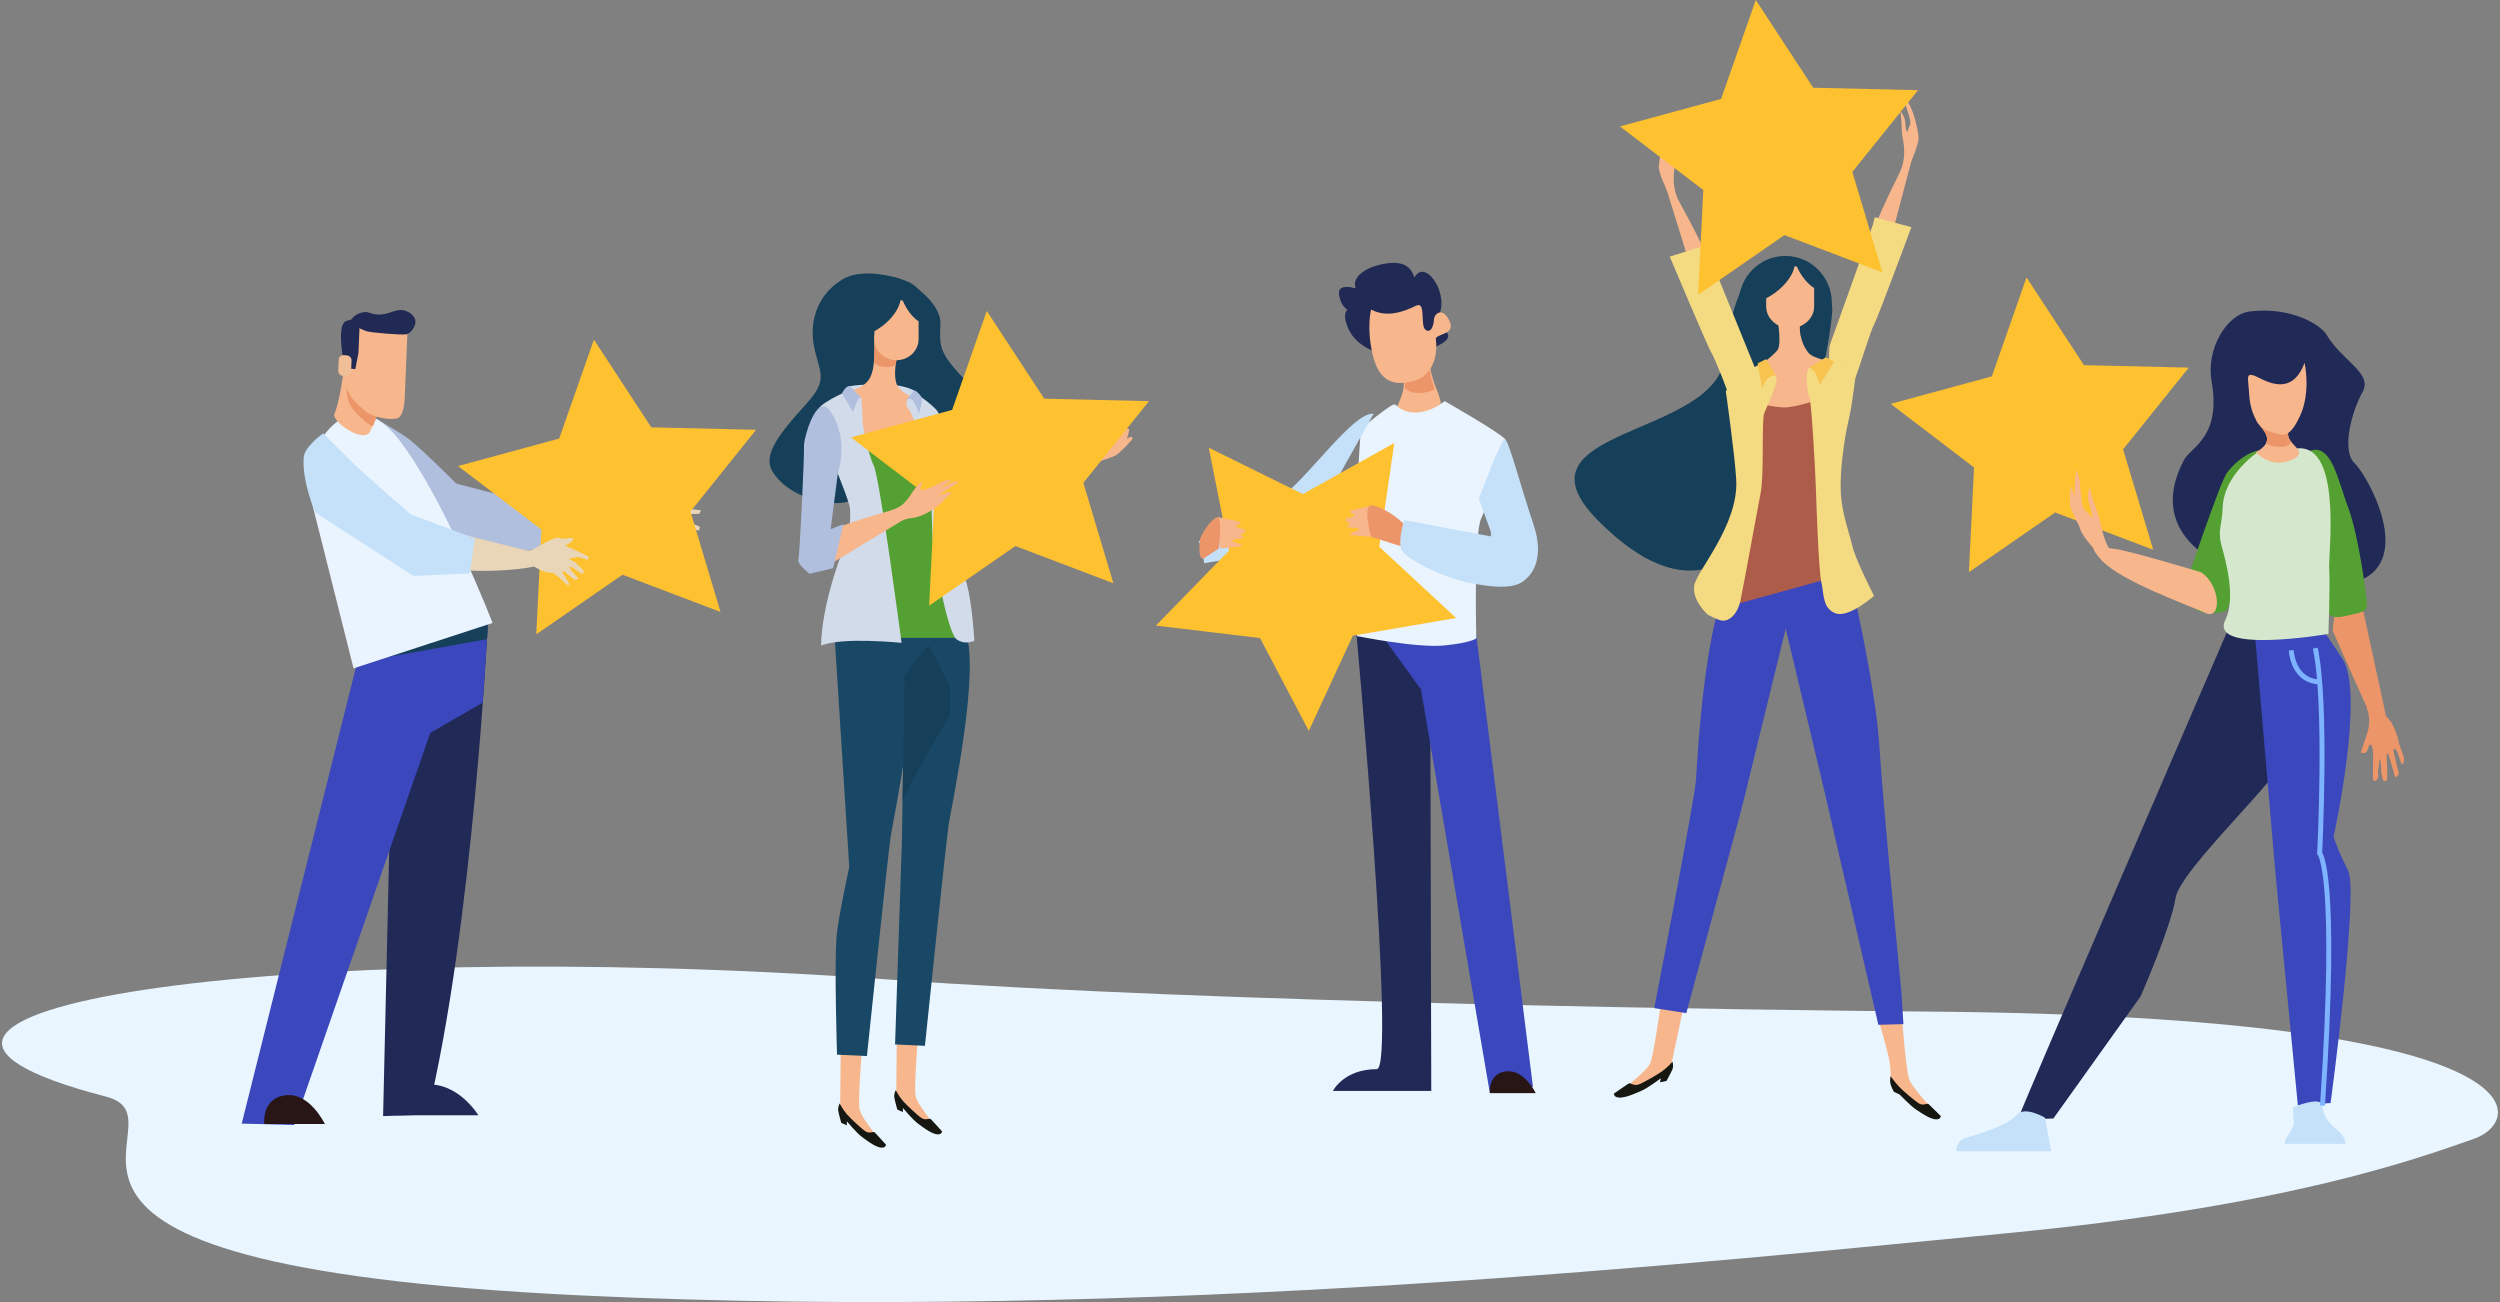 <svg xmlns="http://www.w3.org/2000/svg" fill="none" viewBox="0 0 288 150" height="150" width="288">
<rect x="0" y="0" width="288" height="150" fill="#808080" stroke="none"/>
<g clip-path="url(#clip0_1004_31698)">
<path fill="#FEC12F" d="M233.456 31.961L240.074 42.068L252.148 42.347L244.58 51.763L248.048 63.331L236.752 59.038L226.818 65.909L227.409 53.849L217.808 46.526L229.463 43.357L233.456 31.961Z"></path>
<path fill="#E9F6FF" d="M222.791 116.543C202.624 116.37 140.129 115.559 102.201 112.828C31.865 107.771 -25.546 116.549 12.21 126.33C22.762 129.061 -7.605 145.667 66.844 149.228C132.195 152.352 198.783 145.175 231.01 142.085C263.238 138.995 278.102 133.613 285.006 131.188C291.073 129.055 293.285 117.147 222.791 116.543Z"></path>
<path fill="#212A54" d="M161.207 41.311C161.207 41.311 165.433 40.294 166.55 39.245C167.666 38.195 165.181 37.902 165.859 36.075C166.849 33.41 163.839 29.41 162.775 32.34C161.712 35.271 163.214 36.327 163.121 34.932C163.028 33.537 163.759 29.796 159.812 30.334C155.871 30.872 154.682 33.503 158.064 34.5C161.446 35.497 153.911 31.324 154.257 33.915C154.602 36.507 156.908 36.042 157.705 35.955C158.503 35.869 154.383 34.221 155.014 36.939C155.645 39.657 158.091 40.68 161.201 41.311H161.207Z"></path>
<path fill="#F7B68B" d="M164.483 41.016C164.483 41.016 164.902 43.448 165.373 44.544C166.231 46.524 167.294 49.787 160.835 48.252C159.752 47.993 162.815 44.75 161.28 43.155C159.745 41.554 164.476 41.016 164.476 41.016H164.483Z"></path>
<path fill="#EC9568" d="M165.022 40.984C165.022 40.984 164.178 41.888 165.288 44.865C165.288 44.865 163.181 45.908 161.832 44.706C161.885 44.214 161.792 43.682 161.294 43.157C159.759 41.556 165.028 40.984 165.028 40.984H165.022Z"></path>
<path fill="#F7B68B" d="M157.951 35.659C157.951 35.659 157.4 37.699 158.118 40.796C158.835 43.892 160.47 44.61 163.028 43.832C165.586 43.048 165.56 39.899 165.407 39.141C165.254 38.384 167.766 38.663 166.982 36.981C166.204 35.3 165.228 36.111 165.194 36.815C165.161 37.52 164.829 38.47 164.204 37.978C163.58 37.493 164.311 34.629 163.121 35.221C161.925 35.812 159.825 36.682 157.951 35.659Z"></path>
<path fill="#212957" d="M164.756 73.669L164.882 125.678H153.546C153.546 125.678 154.802 123.166 158.603 123.166C160.875 123.166 156.217 72.539 156.217 72.539L164.762 73.669H164.756Z"></path>
<path fill="#3B47BC" d="M170.005 72.633L176.597 125.2L171.633 125.924L163.692 79.41L159.074 73.038L170.005 72.633Z"></path>
<path fill="#281617" d="M171.64 125.929H176.916C176.916 125.929 175.6 123.158 173.487 123.424C171.374 123.69 171.64 125.929 171.64 125.929Z"></path>
<path fill="#EAF4FE" d="M160.709 46.596C160.429 46.331 156.768 49.407 156.768 49.407C156.768 49.407 155.685 65.122 155.871 69.209C156.057 73.288 156.376 73.288 156.376 73.288C156.376 73.288 163.22 74.671 166.363 74.358C169.506 74.046 170.071 73.541 170.071 73.541C170.071 73.541 169.759 61.607 170.636 59.72C171.513 57.833 173.965 51.367 173.4 50.61C172.835 49.859 166.43 46.211 166.43 46.211C166.43 46.211 163.16 48.909 160.715 46.59L160.709 46.596Z"></path>
<path fill="#C5E1F9" d="M158.243 47.665C158.243 47.665 151.851 59.054 151.313 60.097C150.775 61.147 149.778 63.839 145.984 64.018C142.189 64.197 138.727 64.888 138.727 64.888C138.727 64.888 138.389 62.589 138.096 62.443C137.804 62.29 143.811 58.649 146.635 57.765C149.466 56.881 155.718 47.326 158.243 47.665Z"></path>
<path fill="#FEC12F" d="M139.252 51.576L150.084 56.919L160.622 51.031L158.888 62.985L167.745 71.192L155.845 73.232L150.775 84.195L145.153 73.504L133.159 72.069L141.591 63.424L139.252 51.576Z"></path>
<path fill="#F7B68B" d="M158.084 58.218L155.446 58.875C155.446 58.875 155.632 59.208 156.01 59.254C156.389 59.301 155.632 59.633 155.259 59.679C154.881 59.726 154.974 60.105 155.399 60.244C155.824 60.384 155.306 60.384 155.306 60.577C155.306 60.769 154.741 60.716 155.592 60.763C156.442 60.809 156.675 60.995 156.675 60.995L155.452 61.513C155.452 61.513 155.313 61.653 156.157 61.7C157.007 61.746 157.944 61.839 157.944 61.839C157.944 61.839 158.369 58.543 158.084 58.211V58.218Z"></path>
<path fill="#EC9568" d="M161.991 60.616C161.991 60.616 162.416 61.939 162.13 62.503C161.845 63.068 161.612 63.022 160.343 62.596C159.074 62.171 157.938 61.846 157.938 61.846C157.938 61.846 156.901 58.032 158.077 58.218C159.253 58.404 161.001 59.54 161.984 60.623L161.991 60.616Z"></path>
<path fill="#C5E1F9" d="M171.758 61.796L161.771 59.909C161.771 59.909 161.08 61.982 161.393 63.178C161.705 64.374 166.416 66.567 169.247 67.139C172.071 67.704 173.958 67.77 175.088 67.198C176.217 66.634 178.104 64.687 176.656 60.414C175.214 56.142 173.832 50.806 173.386 50.613C172.948 50.427 170.37 57.457 170.37 57.457L171.752 61.291V61.796H171.758Z"></path>
<path fill="#F7B68B" d="M140.315 59.57L142.973 60.142C142.973 60.142 142.794 60.481 142.422 60.541C142.05 60.6 142.814 60.906 143.192 60.939C143.571 60.972 143.491 61.351 143.073 61.511C142.654 61.663 143.173 61.65 143.179 61.836C143.179 62.022 143.751 61.956 142.9 62.035C142.056 62.109 141.824 62.308 141.824 62.308L143.066 62.786C143.066 62.786 143.212 62.926 142.369 62.999C141.525 63.072 140.581 63.198 140.581 63.198C140.581 63.198 140.043 59.916 140.315 59.577V59.57Z"></path>
<path fill="#EC9568" d="M138.256 62.051C138.256 62.051 138.076 63.38 138.242 63.938C138.409 64.496 138.528 64.45 139.186 63.998C139.837 63.552 140.415 63.2 140.415 63.2C140.415 63.2 140.827 59.366 140.216 59.579C139.605 59.791 138.734 60.948 138.249 62.051H138.256Z"></path>
<path fill="#F7B68B" d="M117.278 61.05C118.415 60.04 125.046 54.007 125.491 53.654C125.937 53.309 127.99 52.764 128.508 52.472C129.026 52.179 129.977 51.123 130.349 50.717C130.721 50.312 130.156 50.219 129.93 50.505C129.704 50.791 130.023 49.94 130.076 49.575C130.129 49.209 129.438 49.422 129.319 49.501C129.199 49.581 128.309 50.571 128.196 50.711C128.083 50.857 127.345 51.203 127.491 50.797C127.638 50.385 127.452 49.953 127.113 50.618C126.767 51.276 126.754 51.149 126.362 51.428C125.97 51.701 125.432 51.8 124.827 52.724C124.222 53.648 116.468 58.033 114.368 59.256C111.431 60.964 114.84 63.21 117.278 61.043V61.05Z"></path>
<path fill="#B0BFDE" d="M106.102 47.028C106.726 46.503 107.63 46.702 108.427 47.626C110.919 50.536 113.504 54.968 115.105 57.918C115.285 58.251 118.474 56.776 118.474 56.776L118.235 61.38C118.235 61.38 115.278 62.742 114.049 62.517C112.567 62.251 108.985 59.075 104.786 51.593C103.57 49.426 105.038 47.911 106.102 47.028Z"></path>
<path fill="#163F59" d="M103.224 31.993C97.516 30.651 97.436 33.428 96.533 36.877C95.629 40.326 95.901 47.854 99.151 50.246C102.4 52.645 103.038 57.257 104.865 54.599C106.998 51.509 108.427 54.034 110.473 52.758C114.075 50.519 113.869 46.578 110.945 43.522C108.022 40.472 108.267 39.708 108.334 37.302C108.4 34.89 105.005 32.412 103.224 31.986V31.993Z"></path>
<path fill="#163F59" d="M104.912 32.601C104.467 32.315 99.802 30.574 97.104 32.155C94.406 33.737 93.197 36.681 93.749 39.75C94.3 42.82 95.556 43.571 92.978 46.422C89.822 49.904 87.815 52.362 88.984 54.303C91.237 58.044 98.201 58.961 98.845 56.841C99.649 54.196 95.111 48.276 98.559 47.139C101.111 46.296 101.962 45.757 102.021 42.468C102.081 39.179 98.932 37.498 101.038 37.259C103.53 36.98 108.793 35.106 104.919 32.607L104.912 32.601Z"></path>
<path fill="#D1DBEA" d="M98.334 46.724C98.334 46.724 105.118 46.91 105.278 46.571C105.431 46.232 106.135 45.468 105.218 44.95C104.301 44.431 102.387 44.212 101.297 44.245C100.208 44.279 97.583 44.345 97.583 44.677C97.583 45.827 98.022 46.511 98.334 46.724Z"></path>
<path fill="#F7B68B" d="M95.802 46.261C95.802 46.261 98.134 50.8 100.872 51.431C103.609 52.055 107.41 51.471 107.802 50.374C108.194 49.278 107.237 47.125 106.606 46.58C105.982 46.035 103.942 45.484 103.397 44.467C102.952 43.636 103.084 42.121 103.397 40.945C103.709 39.769 104.653 39.689 103.709 39.145C102.772 38.6 103.164 38.048 102.221 38.208C101.284 38.367 100.732 38.015 100.732 38.912C100.732 40.553 100.865 42.866 99.948 43.922C98.931 45.098 97.443 44.859 95.802 46.268V46.261Z"></path>
<path fill="#EC9568" d="M102.174 42.273C102.526 42.273 102.865 42.207 103.171 42.08C103.224 41.688 103.297 41.296 103.39 40.938C103.703 39.761 104.646 39.682 103.703 39.137C102.766 38.592 103.158 38.04 102.214 38.2C101.277 38.359 100.726 38.007 100.726 38.904C100.726 39.775 100.765 40.838 100.659 41.801C101.084 42.1 101.603 42.28 102.168 42.28L102.174 42.273Z"></path>
<path fill="#F7B68B" d="M96.852 120.714L96.792 127.465C96.792 127.465 99.197 130.402 100.081 130.874C100.965 131.345 100.845 130.933 100.786 130.694C100.726 130.462 99.257 128.754 99.025 127.817C98.792 126.88 99.317 121.126 99.257 120.827C99.197 120.534 96.852 120.707 96.852 120.707V120.714Z"></path>
<path fill="#194866" d="M96.188 73.975L97.835 99.889C97.835 99.889 96.546 105.803 96.38 107.797C96.094 111.212 96.427 121.498 96.427 121.498L99.869 121.658C99.869 121.658 102.294 98.408 102.606 96.368C102.919 94.335 106.44 77.736 104.407 73.662C102.374 69.589 96.188 73.975 96.188 73.975Z"></path>
<path fill="#161711" d="M96.732 127.117C96.732 127.117 96.499 127.529 96.566 127.961C96.619 128.313 96.911 129.35 96.911 129.35L97.556 129.642V129.17C97.556 129.17 98.732 130.579 99.317 130.991C99.901 131.403 101.137 132.426 101.842 132.167C102.028 132.101 102.074 131.875 102.074 131.875C102.074 131.875 100.958 130.639 100.785 130.466C100.606 130.287 100.2 130.646 99.729 130.347C99.257 130.054 97.915 128.772 97.556 128.353C97.084 127.808 96.732 127.117 96.732 127.117Z"></path>
<path fill="#F7B68B" d="M103.311 119.19L103.251 125.941C103.251 125.941 105.656 128.878 106.54 129.35C107.424 129.822 107.304 129.41 107.245 129.171C107.185 128.938 105.716 127.23 105.484 126.293C105.251 125.357 105.776 119.602 105.716 119.303C105.656 119.011 103.311 119.184 103.311 119.184V119.19Z"></path>
<path fill="#194866" d="M104.287 72.803L103.895 97.07L103.111 120.32L106.553 120.479C106.553 120.479 108.979 96.99 109.291 94.957C109.603 92.923 113.125 76.557 111.092 72.491C109.058 68.417 104.281 72.803 104.281 72.803H104.287Z"></path>
<path fill="#163F59" d="M106.938 74.289L104.207 77.817L103.975 92.303C104.945 90.33 105.662 88.888 105.888 88.476C106.26 87.798 107.756 85.359 109.443 82.343C109.463 81.299 109.47 80.249 109.47 79.206C108.633 77.385 107.782 75.718 106.932 74.296L106.938 74.289Z"></path>
<path fill="#161711" d="M103.191 125.586C103.191 125.586 102.958 125.998 103.025 126.43C103.078 126.782 103.37 127.819 103.37 127.819L104.015 128.111V127.639C104.015 127.639 105.191 129.048 105.776 129.46C106.36 129.872 107.596 130.895 108.301 130.636C108.487 130.57 108.533 130.344 108.533 130.344C108.533 130.344 107.417 129.108 107.244 128.935C107.065 128.762 106.659 129.114 106.188 128.815C105.716 128.523 104.374 127.24 104.015 126.822C103.543 126.277 103.191 125.586 103.191 125.586Z"></path>
<path fill="#55A033" d="M110.693 73.485H98.067L99.888 62.786L99.476 50.234C99.476 50.234 101.822 51.138 103.882 51.271C105.23 51.357 108.108 50.234 108.108 50.234L110.693 73.485Z"></path>
<path fill="#D1DBEA" d="M103.862 74.057C103.862 74.057 101.357 55.033 100.653 53.624C99.948 52.215 99.404 48.926 99.404 48.926L99.244 45.876L97.995 44.859C97.995 44.859 94.938 46.188 94.393 46.972C93.849 47.757 95.41 51.511 95.802 52.687C96.194 53.863 97.835 57.697 97.915 58.561C97.995 59.425 97.895 61.405 97.523 62.315C94.546 69.598 94.526 74.415 94.626 74.369C96.972 73.352 103.862 74.057 103.862 74.057Z"></path>
<path fill="#D1DBEA" d="M105.27 45.164C105.27 45.164 108.088 46.965 108.168 47.749C108.247 48.533 109.423 52.679 109.656 56.201C109.889 59.723 109.656 60.666 110.128 63.172C110.6 65.677 111.297 66.102 111.769 69.198C112.141 71.624 112.241 73.817 112.241 73.817C112.241 73.817 111.224 74.361 110.208 73.657C109.191 72.953 107.623 64.574 107.47 62.461C107.31 60.347 107.31 54.713 106.925 53.304C106.533 51.895 105.084 47.589 104.732 47.197C103.855 46.221 105.124 45.317 105.277 45.164H105.27Z"></path>
<path fill="#B0BFDE" d="M97.935 44.52L99.263 45.869C99.263 45.869 98.931 45.657 98.685 46.347C98.506 46.846 98.273 47.464 98.273 47.464L96.984 45.318C96.984 45.318 97.523 44.281 97.935 44.52Z"></path>
<path fill="#B0BFDE" d="M105.231 44.953C105.231 44.953 105.152 45.179 105.019 45.325C104.766 45.598 104.48 46.089 104.48 46.089C104.48 46.089 104.892 45.764 105.158 46.123C105.484 46.561 105.863 47.638 105.863 47.638C105.863 47.638 106.401 46.043 106.095 45.644C105.55 44.92 105.238 44.96 105.238 44.96L105.231 44.953Z"></path>
<path fill="#F7B68B" d="M103.995 34.623C103.915 34.603 103.836 34.584 103.749 34.57C103.576 35.541 102.812 36.683 101.616 37.58C101.324 37.8 101.031 37.986 100.732 38.152V39.062C100.732 40.404 101.869 41.494 103.277 41.494C104.686 41.494 105.822 40.404 105.822 39.062V37.016C105.125 36.55 104.454 35.707 103.995 34.63V34.623Z"></path>
<path fill="#FEC12F" d="M113.677 35.82L120.295 45.927L132.369 46.213L124.8 55.622L128.262 67.191L116.973 62.905L107.039 69.775L107.63 57.708L98.028 50.386L109.683 47.223L113.677 35.82Z"></path>
<path fill="#F7B68B" d="M106.387 55.398C106.387 55.398 105.796 56.355 106.168 56.462C106.54 56.568 108.905 55.339 108.905 55.339L109.65 55.266L107.782 56.661C107.643 56.727 108.992 55.844 109.703 55.571C110.108 55.412 110.381 55.511 110.487 55.478C110.766 55.392 108.028 57.08 108.028 57.08L109.184 56.741C109.184 56.741 109.802 56.621 109.49 56.96C109.317 57.146 109.065 57.179 108.699 57.658C108.334 58.136 106.64 59.525 104.972 59.684C104.134 59.764 103.556 60.196 103.556 60.196L95.556 65.04C95.556 65.04 91.908 65.558 92.393 63.545C92.871 61.538 99.809 59.625 102.307 58.9C103.948 58.422 104.081 57.977 104.44 57.638C104.799 57.299 105.497 55.83 106.394 55.392L106.387 55.398Z"></path>
<path fill="#B0BFDE" d="M96.513 54.585L95.689 60.964L97.165 60.373L95.982 65.449L93.264 66.1C93.264 66.1 91.789 64.978 91.968 64.446C92.141 63.914 92.679 52.226 92.619 51.409C92.56 50.585 94.061 45.07 95.636 47.355C97.909 50.645 96.507 54.585 96.507 54.585H96.513Z"></path>
<path fill="#163F59" d="M211.077 35.664C211.077 38.814 204.698 80.816 184.072 59.938C173.46 49.2 197.74 50.495 198.697 41.1C199.016 37.97 200.976 26.634 204.824 35.405C206.186 38.502 211.083 32.515 211.083 35.664H211.077Z"></path>
<path fill="#F7B68B" d="M198.439 36.445C198.439 36.445 199.389 36.066 197.375 31.149C195.362 26.225 191.242 19.414 191.242 19.414L194.877 31.136C194.877 31.136 196.472 35.561 198.432 36.445H198.439Z"></path>
<path fill="#F4DA80" d="M202.346 42.808L196.764 29.059L196.525 28.242L192.358 29.564C192.358 29.564 196.804 40.136 197.143 40.615C197.482 41.093 199.262 45.552 199.442 46.389C199.621 47.226 201.017 51.273 203.721 50.137C206.425 49.001 202.346 42.801 202.346 42.801V42.808Z"></path>
<path fill="#F7B68B" d="M193.355 23.124C192.358 20.798 193.042 19.389 192.989 18.333C192.943 17.283 193.069 16.16 193.062 16.167C192.338 17.037 192.63 17.801 192.484 18.293C192.338 18.785 192.451 18.625 192.039 17.821C191.8 17.363 192.238 16.24 192.424 15.482C192.584 14.824 192.478 14.492 192.478 14.492C192.478 14.492 191.933 15.389 191.62 16.399C191.242 17.615 191.082 19.004 191.095 19.316C191.122 19.881 191.74 21.456 192.351 22.512C193.049 23.702 194.079 24.805 193.361 23.124H193.355Z"></path>
<path fill="#F7B68B" d="M214.406 33.309C214.406 33.309 213.435 32.97 215.243 27.973C217.044 22.969 220.871 15.992 220.871 15.992L217.735 27.86C217.735 27.86 216.326 32.352 214.406 33.315V33.309Z"></path>
<path fill="#F4DA80" d="M210.771 39.821L215.767 25.854L215.973 25.023L220.193 26.173C220.193 26.173 216.199 36.924 215.88 37.416C215.561 37.908 214.159 42.486 213.827 43.277C212.731 45.901 212.93 47.244 212.551 46.978C210.179 45.323 210.771 39.815 210.771 39.815V39.821Z"></path>
<path fill="#F7B68B" d="M218.924 19.783C219.821 17.411 219.077 16.035 219.083 14.986C219.083 13.936 218.911 12.819 218.917 12.826C219.681 13.663 219.422 14.441 219.588 14.926C219.754 15.411 219.635 15.258 220.014 14.434C220.233 13.969 219.748 12.866 219.529 12.115C219.343 11.464 219.436 11.125 219.436 11.125C219.436 11.125 220.014 12.002 220.372 12.992C220.804 14.195 221.024 15.57 221.024 15.883C221.024 16.448 220.472 18.049 219.901 19.132C219.256 20.355 218.273 21.498 218.924 19.79V19.783Z"></path>
<path fill="#F7B68B" d="M193.98 115.83L192.531 122.66C192.531 122.66 189.315 125.112 188.272 125.398C187.228 125.684 187.448 125.292 187.561 125.072C187.674 124.847 189.621 123.438 190.079 122.541C190.538 121.644 191.268 115.717 191.395 115.437C191.521 115.152 193.98 115.83 193.98 115.83Z"></path>
<path fill="#F7B68B" d="M216.393 117.488C216.393 117.488 217.595 121.369 217.741 122.698C217.888 124.027 217.662 124.459 218.067 124.864C218.479 125.263 221.363 128.439 222.001 128.406C222.639 128.373 222.599 127.761 222.599 127.761C222.599 127.761 220.34 125.342 219.961 124.392C219.582 123.442 219.177 118.06 219.144 117.515C219.11 116.97 216.393 117.488 216.393 117.488Z"></path>
<path fill="#3B47BC" d="M206.684 68.466L200.657 93.065L194.265 116.714L190.57 116.136C190.57 116.136 195.268 91.903 195.388 89.776C195.507 87.657 196.438 70.38 199.514 66.699C202.591 63.018 206.691 68.466 206.691 68.466H206.684Z"></path>
<path fill="#3B47BC" d="M204.252 69.532C204.252 69.532 200.73 66.023 198.604 68.123C198.391 68.714 198.205 69.405 198.039 70.176C199.979 73.425 201.747 76.11 202.172 76.821C202.358 77.133 202.857 78.05 203.548 79.333L204.332 74.927L204.252 69.525V69.532Z"></path>
<path fill="#3B47BC" d="M212.871 65.25C212.871 65.25 216.034 78.573 216.492 85.836C216.951 93.098 219.044 114.269 219.044 114.269L219.277 117.977L216.386 118.056L210.187 91.211L204.312 66.526L212.878 65.25H212.871Z"></path>
<path fill="#163F59" d="M211.03 34.92C211.03 37.923 208.632 40.355 205.668 40.355C202.704 40.355 200.306 37.923 200.306 34.92C200.306 31.916 202.704 29.484 205.668 29.484C208.632 29.484 211.03 31.916 211.03 34.92Z"></path>
<path fill="#F7B68B" d="M204.737 36.511C204.737 36.511 205.249 39.421 204.823 40.225C204.398 41.036 201.508 42.89 201.082 43.462C200.657 44.026 201.933 48.392 206.099 47.747C210.266 47.096 212 45.076 212 44.425C212 43.774 213.927 42.657 212.565 42.166C211.202 41.681 208.99 41.355 208.398 40.711C207.8 40.066 207.036 38.445 207.461 36.75C207.887 35.056 204.737 36.511 204.737 36.511Z"></path>
<path fill="#F7B68B" d="M207.004 30.717C206.917 30.697 206.824 30.677 206.738 30.664C206.552 31.661 205.715 32.844 204.425 33.774C204.106 34 203.788 34.193 203.462 34.359V35.295C203.462 36.684 204.698 37.807 206.226 37.807C207.754 37.807 208.99 36.684 208.99 35.295V33.182C208.233 32.704 207.502 31.834 207.004 30.717Z"></path>
<path fill="#AD5C49" d="M211.701 66.373L199.036 69.868L201.016 58.825L200.564 45.867C200.564 45.867 203.116 46.797 205.349 46.937C206.817 47.023 209.947 45.867 209.947 45.867L211.701 66.366V66.373Z"></path>
<path fill="#F4DA80" d="M198.817 45.107C198.817 45.107 199.847 52.343 200.013 55.261C200.305 60.517 195.428 65.779 195.169 67.474C194.917 69.168 196.697 70.776 196.697 70.776C196.697 70.776 197.807 71.421 198.398 71.5C198.996 71.58 200.133 71.035 200.525 69.075C201.017 66.65 202.525 58.304 202.824 56.789C203.249 54.649 202.91 48.383 203.249 47.572C203.588 46.768 204.824 44.137 204.651 43.493C204.478 42.848 203.249 41.672 203.249 41.672C203.249 41.672 199.501 43.559 198.817 45.094V45.107Z"></path>
<path fill="#F4DA80" d="M210.585 41.445C210.585 41.445 208.923 42.11 208.418 42.356C207.907 42.602 208.166 45.266 208.418 45.632C208.671 45.99 209.123 54.177 209.183 56.117C209.249 58.057 209.502 65.692 209.82 67.088C210.139 68.483 209.947 70.118 211.482 70.662C213.01 71.207 215.887 68.642 215.887 68.642C215.887 68.642 213.787 64.563 213.402 62.928C213.017 61.293 212.186 59.207 212.06 56.722C211.934 54.237 212.478 50.436 212.944 48.482C213.468 46.283 213.714 43.273 213.847 42.907C213.973 42.542 211.103 41.631 210.591 41.452L210.585 41.445Z"></path>
<path fill="#161711" d="M192.67 122.312C192.67 122.312 192.83 122.778 192.657 123.203C192.517 123.548 191.979 124.525 191.979 124.525L191.228 124.685L191.334 124.213C191.334 124.213 189.773 125.389 189.055 125.675C188.338 125.967 186.803 126.738 186.105 126.326C185.919 126.213 185.919 125.98 185.919 125.98C185.919 125.98 187.381 124.97 187.607 124.831C187.833 124.691 188.191 125.13 188.756 124.937C189.321 124.744 191.035 123.734 191.514 123.382C192.138 122.93 192.663 122.312 192.663 122.312H192.67Z"></path>
<path fill="#161711" d="M217.801 123.961C217.801 123.961 217.688 124.426 217.781 124.865C217.861 125.223 218.186 125.788 218.186 125.788L218.844 126.094C218.844 126.094 220.126 127.436 220.744 127.828C221.362 128.22 222.671 129.204 223.363 128.891C223.549 128.812 223.582 128.579 223.582 128.579C223.582 128.579 222.379 127.37 222.186 127.204C222 127.031 221.608 127.416 221.11 127.144C220.618 126.865 219.183 125.622 218.791 125.21C218.279 124.672 217.788 123.961 217.788 123.961H217.801Z"></path>
<path fill="#F8C44F" d="M210.266 41.203L208.419 42.352C208.419 42.352 208.931 42.532 209.183 43.077C209.436 43.621 209.628 44.352 209.628 44.352L211.29 41.688C211.29 41.688 210.266 41.023 210.266 41.203Z"></path>
<path fill="#F8C44F" d="M203.441 41.382L203.74 41.853L204.697 43.462C204.697 43.462 204.498 42.956 203.76 43.501C203.268 43.867 202.996 44.77 202.996 44.77L202.484 41.86L203.441 41.375V41.382Z"></path>
<path fill="#E9D6B8" d="M58.411 57.828L74.013 60.087C74.013 60.087 73.781 61.283 72.937 61.596C70.638 62.44 65.229 63.177 62.565 63.018C58.923 62.805 55.368 61.848 55.368 61.848L58.411 57.828Z"></path>
<path fill="#E9D6B8" d="M71.808 61.925L73.708 62.271C73.708 62.271 74.598 62.477 75.708 62.351C76.811 62.225 77.296 61.387 77.376 60.304C77.456 59.228 77.15 58.716 77.15 58.716C77.15 58.716 75.914 58.092 75.137 58.929C74.366 59.773 71.708 60.47 71.841 60.916C71.98 61.367 71.808 61.912 71.808 61.912V61.925Z"></path>
<path fill="#E9D6B8" d="M76.625 58.438L78.771 58.57L80.765 58.783L80.559 59.188L79.13 59.235L76.99 60.378L76.871 59.733L76.625 58.438Z"></path>
<path fill="#E9D6B8" d="M78.997 59.993L80.625 60.685L80.539 61.13L78.805 60.731L76.924 60.957L76.871 59.734L78.997 59.993Z"></path>
<path fill="#E9D6B8" d="M80.18 61.809L78.911 61.171L78.127 60.633L77.084 60.679L76.811 61.663L77.941 61.576L79.742 62.135L80.18 61.809Z"></path>
<path fill="#E9D6B8" d="M79.283 62.906L77.223 61.391L76.486 61.477L76.26 62.135L77.436 62.474L78.858 63.025L79.283 62.906Z"></path>
<path fill="#E9D6B8" d="M70.891 60.753C72.027 60.852 72.851 59.955 72.851 59.955C72.851 59.955 74.957 57.763 75.622 57.789C76.293 57.816 77.463 57.211 77.463 57.211C77.463 57.211 78.074 57.198 77.23 58.095C76.678 58.679 76.027 59.018 76.027 59.018C76.027 59.018 75.27 60.693 74.818 60.985C73.888 61.583 71.13 61.278 71.13 61.278C71.13 61.278 70.738 60.733 70.884 60.753H70.891Z"></path>
<path fill="#B0BFDE" d="M52.458 55.68L63.455 58.557L63.296 63.002L56.285 64.052L52.458 55.68Z"></path>
<path fill="#B0BFDE" d="M54.511 57.653C54.511 57.653 49.102 52.17 47.209 50.662C45.886 49.599 41.986 47.539 41.986 47.539C41.986 47.539 40.384 49.419 40.417 50.775C40.517 54.682 43.84 57.892 43.84 57.892L56.279 64.065L57.481 61.413L54.511 57.666V57.653Z"></path>
<path fill="#212957" d="M49.235 128.401L44.132 128.574L45.368 75.11L56.199 71.867C56.199 71.867 54.498 106.713 49.235 128.408V128.401Z"></path>
<path fill="#3B47BC" d="M41.188 76.14L27.846 129.438L33.879 129.604L53.568 72.891L41.188 76.14Z"></path>
<path fill="#3B47BC" d="M45.355 75.475L46.218 74.857L56.192 71.867C56.192 71.867 56.02 75.409 55.614 80.937L45.089 87.017L45.355 75.475Z"></path>
<path fill="#163F59" d="M41.142 76.318L41.188 76.132L47.248 74.544L56.199 71.859C56.199 71.859 56.166 72.491 56.106 73.633L41.142 76.311V76.318Z"></path>
<path fill="#EAF4FE" d="M36.909 50.767C36.909 50.767 40.723 43.856 45.986 50.687C51.248 57.518 56.743 71.765 56.743 71.765L40.73 76.994L35.52 56.269C35.52 56.269 34.643 52.136 36.915 50.767H36.909Z"></path>
<path fill="#F7B68B" d="M44.258 45.519C43.275 48.376 42.65 49.772 42.491 49.918C41.388 50.901 38.112 48.363 38.524 47.652C38.936 46.941 39.56 43.359 39.541 42.801C39.514 42.243 44.843 43.831 44.258 45.526V45.519Z"></path>
<path fill="#EC9568" d="M42.444 43.468C41.488 43.056 40.524 42.771 39.986 42.711C39.939 43.668 39.926 44.618 39.966 45.256C40.086 47.03 41.428 47.98 42.258 48.705C42.438 48.857 42.677 48.99 42.943 49.11C43.169 48.632 43.561 47.582 44.265 45.528C44.531 44.758 43.568 44.007 42.451 43.475L42.444 43.468Z"></path>
<path fill="#F7B68B" d="M46.956 37.832L46.617 46.038C46.617 46.038 46.537 47.985 45.76 48.198C44.989 48.41 42.949 48.105 42.118 47.38C41.288 46.656 39.939 45.706 39.826 43.932C39.706 42.151 40.072 37.951 40.072 37.951C40.072 37.951 40.749 36.616 43.381 37.672C46.012 38.729 46.956 37.832 46.956 37.832Z"></path>
<path fill="#212A54" d="M46.75 35.819C47.115 35.946 47.72 36.278 47.846 36.902C47.972 37.547 47.335 38.437 46.763 38.517C46.198 38.603 42.577 38.324 42.145 38.132C41.713 37.939 40.882 37.693 40.524 36.989C40.291 36.537 41.7 35.713 42.497 36.012C44.53 36.776 45.401 35.328 46.757 35.813L46.75 35.819Z"></path>
<path fill="#212A54" d="M41.441 37.115L41.295 40.663L40.936 42.517L40.504 42.484L39.72 42.417C39.72 42.417 38.637 37.44 39.873 36.982C41.109 36.53 41.382 36.829 41.441 37.115Z"></path>
<path fill="#F0BF97" d="M40.444 42.83C40.431 43.135 40.165 43.361 39.853 43.341L39.521 43.315C39.202 43.288 38.956 43.023 38.969 42.71L39.022 41.414C39.036 41.109 39.301 40.876 39.62 40.909L39.953 40.936C40.265 40.963 40.511 41.228 40.498 41.541L40.444 42.836V42.83Z"></path>
<path fill="#212957" d="M45.674 128.477H55.11C55.11 128.477 52.751 124.583 48.977 124.955C45.202 125.327 45.674 128.477 45.674 128.477Z"></path>
<path fill="#281617" d="M30.444 129.488H37.428C37.428 129.488 35.68 125.82 32.89 126.172C30.099 126.524 30.444 129.488 30.444 129.488Z"></path>
<path fill="#FEC12F" d="M68.419 39.125L75.03 49.232L87.104 49.511L79.542 58.926L83.004 70.495L71.715 66.209L61.781 73.073L62.372 61.013L52.764 53.69L64.419 50.521L68.419 39.125Z"></path>
<path fill="#E9D6B8" d="M48.81 60.438L62.804 63.953C62.804 63.953 62.478 65.016 61.681 65.222C59.508 65.78 54.525 65.939 52.112 65.554C48.817 65.009 45.667 63.813 45.667 63.813L48.81 60.438Z"></path>
<path fill="#E9D6B8" d="M60.373 64.564L61.689 65.361C61.689 65.361 62.3 65.773 63.151 65.959C64.008 66.145 64.606 65.534 64.965 64.617C65.323 63.7 65.244 63.175 65.244 63.175C65.244 63.175 64.499 62.304 63.689 62.836C62.878 63.368 60.705 63.275 60.685 63.706C60.659 64.132 60.373 64.564 60.373 64.564Z"></path>
<path fill="#E9D6B8" d="M64.939 62.797L66.493 63.475L67.915 64.186L67.65 64.478L66.573 64.146L64.666 64.578L64.752 63.986L64.939 62.797Z"></path>
<path fill="#E9D6B8" d="M66.26 64.769L67.277 65.798L67.091 66.157L65.915 65.36L64.453 65.067L64.752 63.984L66.26 64.769Z"></path>
<path fill="#E9D6B8" d="M66.632 66.66L65.868 65.77L65.436 65.099L64.645 64.859L64.167 65.637L65.031 65.863L66.22 66.82L66.632 66.66Z"></path>
<path fill="#E9D6B8" d="M65.655 67.38L64.552 65.526L63.974 65.406L63.622 65.918L64.406 66.516L65.303 67.373L65.655 67.38Z"></path>
<path fill="#E9D6B8" d="M60.02 63.306C60.838 63.698 61.702 63.127 61.702 63.127C61.702 63.127 63.888 61.771 64.373 61.964C64.865 62.163 65.908 61.951 65.908 61.951C65.908 61.951 66.366 62.097 65.489 62.655C64.911 63.021 64.333 63.147 64.333 63.147C64.333 63.147 63.303 64.403 62.878 64.542C62.014 64.821 60.054 63.825 60.054 63.825C60.054 63.825 59.914 63.253 60.02 63.3V63.306Z"></path>
<path fill="#C5E1F9" d="M44.956 58.367L54.697 62.022L54.133 66.055L47.654 66.354L44.956 58.367Z"></path>
<path fill="#C5E1F9" d="M47.315 59.258C47.315 59.258 42.225 54.866 40.644 53.311C39.541 52.221 37.222 49.922 37.222 49.922C37.222 49.922 35.062 51.464 34.983 52.699C34.79 55.59 36.331 59.052 36.331 59.052L47.654 66.361L48.99 64.062L47.315 59.264V59.258Z"></path>
<path fill="#212957" d="M256.666 72.527C256.666 72.527 232.884 127.612 232.705 128.357C232.526 129.101 236.552 128.848 236.552 128.848L246.606 114.768C246.606 114.768 250.128 106.721 250.626 103.452C251.131 100.183 262.946 89.371 263.696 86.607C264.454 83.843 261.936 68.507 256.66 72.527H256.666Z"></path>
<path fill="#3B47BC" d="M259.683 72.13L262.095 100.185L264.713 127.335L268.487 127.063C268.487 127.063 271.756 102.743 270.5 100.284C269.245 97.826 268.826 96.391 268.826 96.391C268.826 96.391 272.474 79.918 269.849 75.891C267.231 71.865 265.969 70.516 265.969 70.516L259.683 72.13Z"></path>
<path fill="#C5E1F9" d="M235.582 128.76L236.3 132.627H225.343C225.343 132.627 225.269 131.411 226.559 131.053C227.848 130.694 231.356 129.617 232.286 128.474C233.217 127.332 235.582 128.76 235.582 128.76Z"></path>
<path fill="#C5E1F9" d="M264.115 127.579C264.115 127.579 264.261 128.974 264.261 129.406C264.261 129.838 263.331 131.054 263.258 131.413L263.185 131.772H270.201C270.201 131.772 270.348 131.054 269.198 130.124C268.055 129.194 267.696 128.549 267.55 127.366C267.404 126.184 264.115 127.579 264.115 127.579Z"></path>
<path stroke-miterlimit="10" stroke-width="0.57" stroke="#7EB3FF" d="M266.72 74.664C268.102 81.076 267.225 98.3 267.225 98.3C267.225 98.3 269.364 100.439 267.55 127.364"></path>
<path fill="#212957" d="M251.583 53.015C252.4 51.46 255.929 50.384 254.772 43.905C254.128 40.31 256.434 36.197 259.224 35.872C264.068 35.313 267.371 37.48 268.009 38.55C269.823 41.613 273.378 42.982 272.162 45.168C270.939 47.354 269.677 51.886 271.271 53.394C272.866 54.902 278.973 65.973 270.102 67.328C261.67 68.617 245.682 64.238 251.583 53.015Z"></path>
<path fill="#EC9568" d="M272.056 69.495L274.827 82.3C274.827 82.3 274.096 84.479 273.418 83.117C272.74 81.755 268.74 72.691 268.74 72.691C268.74 72.691 268.966 65.86 272.063 69.495H272.056Z"></path>
<path fill="#55A033" d="M260.746 51.97C260.746 51.97 261.929 54.223 259.783 60.562C257.636 66.901 256.773 70.337 256.347 70.443C255.922 70.549 253.663 70.981 252.912 70.117C252.161 69.26 251.517 68.509 251.623 67.971C251.729 67.433 255.769 55.459 256.567 54.435C258.068 52.502 260.002 51.645 260.753 51.964L260.746 51.97Z"></path>
<path stroke-miterlimit="10" stroke-width="0.57" stroke="#7EB3FF" d="M263.955 74.914C263.955 74.914 264.081 78.436 267.224 78.562"></path>
<path fill="#F7B68B" d="M253.544 65.919C253.544 65.919 244.899 63.314 243.596 63.234C242.294 63.148 239.842 62.045 242.075 64.51C244.307 66.975 252.208 69.753 254.088 70.623C255.962 71.494 255.836 67.394 253.55 65.912L253.544 65.919Z"></path>
<path fill="#F7B68B" d="M244.328 65.139C241.995 62.541 242.181 60.368 241.63 59.013C241.078 57.651 240.713 56.116 240.706 56.136C240.208 57.617 240.932 58.481 240.985 59.192C241.032 59.903 241.098 59.651 240.208 58.78C239.696 58.288 239.716 56.607 239.59 55.524C239.477 54.587 239.184 54.195 239.184 54.195C239.184 54.195 238.932 55.631 239.012 57.099C239.111 58.873 239.557 60.774 239.723 61.172C240.022 61.903 241.53 63.691 242.793 64.794C244.221 66.043 246.015 67.013 244.334 65.139H244.328Z"></path>
<path fill="#F7B68B" d="M239.882 61.267C239.882 61.267 238.56 58.869 238.486 58.304C238.433 57.912 238.5 56.031 238.5 56.031C238.5 56.031 239.058 56.875 239.071 57.633C239.091 58.39 239.882 61.267 239.882 61.267Z"></path>
<path fill="#EC9568" d="M272.634 81.529C272.634 81.529 273.239 82.838 272.72 84.413C272.202 85.981 271.963 86.699 271.963 86.699C271.963 86.699 272.395 86.878 272.641 86.579C272.88 86.28 272.82 85.735 273.106 85.795C273.385 85.855 273.405 86.865 273.378 87.828C273.345 88.798 273.378 89.895 273.378 89.895C273.378 89.895 273.823 90.167 273.97 89.463C274.01 89.29 273.91 89.004 273.943 88.832C274.043 88.28 274.129 87.423 274.129 87.423C274.129 87.423 274.262 87.27 274.322 88.825C274.348 89.523 274.614 90.028 274.614 90.028C274.614 90.028 274.953 89.968 275 89.755C275.046 89.543 274.946 86.885 274.946 86.885C274.946 86.885 275.013 86.732 275.119 86.878C275.225 87.024 275.923 89.529 275.923 89.529C275.923 89.529 276.461 89.43 276.309 88.931C276.149 88.433 275.717 86.473 275.717 86.473C275.717 86.473 275.804 86.127 276.016 86.38C276.229 86.632 276.495 87.602 276.621 87.928C276.734 88.227 276.96 87.888 276.94 87.423C276.92 86.958 276.395 86.007 276.302 85.336C276.222 84.778 275.677 83.423 275.352 83.037C275.02 82.652 272.86 79.987 272.641 81.549L272.634 81.529Z"></path>
<path fill="#55A033" d="M266.015 51.975C266.015 51.975 264.833 51.649 265.584 57.344C266.334 63.038 267.305 68.514 267.624 69.484C267.942 70.454 268.268 71.418 270.095 70.986C271.923 70.554 272.674 70.554 272.674 69.697C272.674 68.839 271.71 61.643 270.527 58.527C269.345 55.41 268.594 50.898 266.015 51.975Z"></path>
<path fill="#D5E7CC" d="M264.056 51.758L260.268 51.97C260.268 51.97 256.162 54.548 256.042 58.569C255.982 60.489 255.444 61.127 255.916 62.841C256.388 64.562 257.61 68.861 256.361 71.413C254.407 75.413 268.235 73.028 268.235 73.028C268.235 73.028 268.441 67.227 268.322 65.506C268.202 63.785 269.983 50.249 264.056 51.758Z"></path>
<path fill="#F7B68B" d="M263.816 49.137C263.816 49.137 263.264 49.915 263.849 50.765C264.434 51.622 265.77 52.227 263.909 53.018C261.537 54.028 259.862 52.081 259.862 52.081C259.862 52.081 261.477 51.377 261.118 50.234C260.759 49.091 259.005 48.041 260.64 48.4C262.268 48.758 264.095 48.307 263.823 49.137H263.816Z"></path>
<path fill="#EC9568" d="M262.128 51.444C261.756 51.418 261.391 51.278 261.045 51.059C261.165 50.819 261.211 50.547 261.111 50.241C260.753 49.099 258.998 48.049 260.633 48.407C262.261 48.766 264.088 48.315 263.816 49.145C263.816 49.145 263.264 49.922 263.849 50.773C263.889 50.833 263.935 50.893 263.989 50.952C263.384 51.524 263.098 51.524 262.135 51.444H262.128Z"></path>
<path fill="#F7B68B" d="M265.49 41.803C265.49 41.803 266.241 45.153 264.972 47.897C263.61 50.84 262.859 50.07 261.457 49.711C260.055 49.352 259.204 47.412 259.098 45.345C258.998 43.372 258.513 42.641 260.42 43.611C262.241 44.541 264.327 44.913 265.49 41.797V41.803Z"></path>
<path fill="#FEC12F" d="M202.265 0L208.883 10.107L220.957 10.386L213.388 19.802L216.85 31.37L205.561 27.084L195.627 33.955L196.218 21.888L186.616 14.565L198.271 11.396L202.265 0Z"></path>
</g>
<defs>
<clipPath id="clip0_1004_31698">
<rect transform="translate(0.236)" fill="white" height="150" width="287.528"></rect>
</clipPath>
</defs>
</svg>
